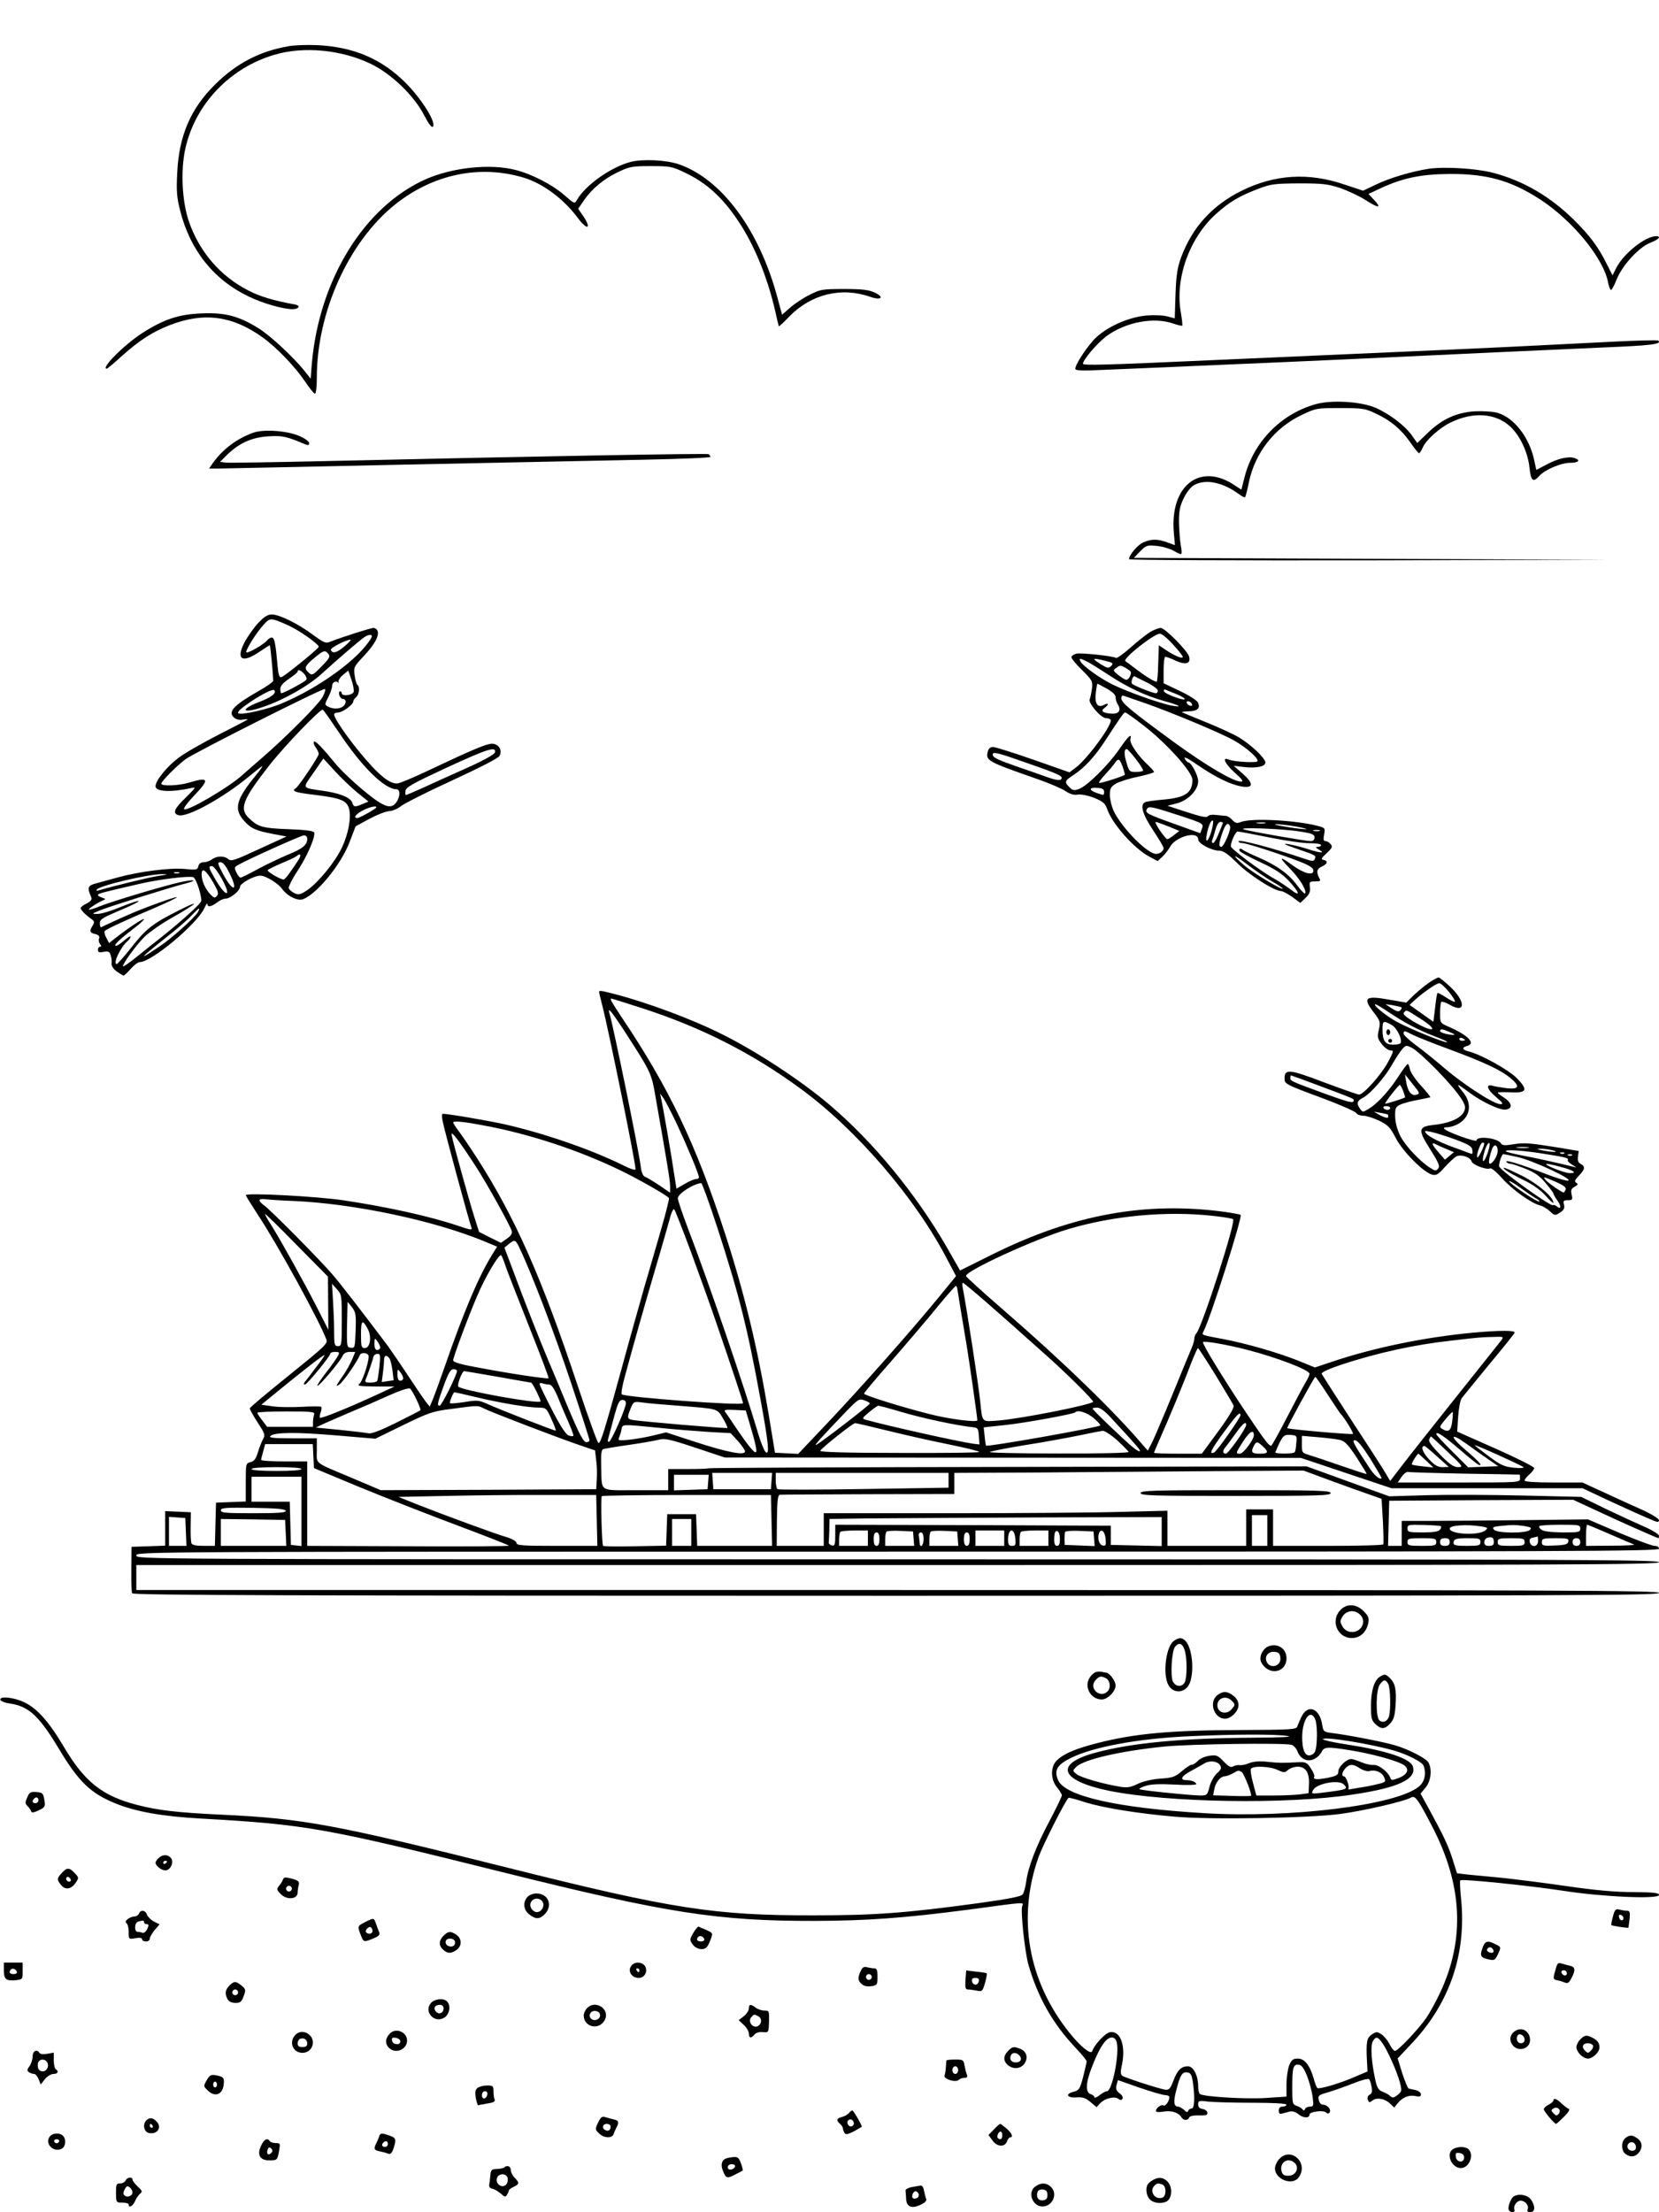 <?xml version="1.0" standalone="no"?>
<!DOCTYPE svg PUBLIC "-//W3C//DTD SVG 20010904//EN"
 "http://www.w3.org/TR/2001/REC-SVG-20010904/DTD/svg10.dtd">
<svg version="1.0" xmlns="http://www.w3.org/2000/svg"
 width="864pt" height="1152pt" viewBox="0 0 864 1152"
 preserveAspectRatio="xMidYMid meet">

<g transform="translate(0,1152) scale(0.1,-0.1)"
fill="#000000" stroke="none">
<path d="M1501 11279 c-150 -26 -271 -90 -381 -199 -128 -127 -188 -267 -197
-460 -5 -96 -2 -129 15 -196 52 -207 175 -361 357 -448 71 -35 180 -66 228
-66 33 0 45 18 15 24 -115 21 -185 42 -246 74 -146 75 -254 202 -308 358 -36
104 -44 266 -19 379 51 232 232 422 465 490 152 45 348 26 500 -47 107 -51
227 -166 280 -270 21 -41 38 -64 44 -58 20 20 -56 142 -139 226 -127 128 -273
190 -465 199 -52 2 -119 0 -149 -6z"/>
<path d="M3285 10677 c-104 -27 -238 -122 -282 -201 -10 -18 -14 -16 -64 28
-62 54 -168 109 -254 131 -132 34 -328 13 -467 -48 -320 -142 -555 -521 -594
-960 l-6 -79 -31 39 c-57 72 -183 189 -243 225 -102 63 -173 81 -294 76 -120
-5 -196 -30 -310 -103 -93 -60 -218 -185 -184 -185 3 0 37 28 75 63 96 86 165
130 256 165 175 67 322 48 478 -63 74 -53 168 -150 224 -232 23 -35 46 -63 51
-63 6 0 10 36 10 83 0 341 165 706 405 900 198 159 441 211 672 142 100 -30
207 -110 280 -207 51 -70 77 -62 29 9 l-25 36 29 42 c42 62 105 114 179 149
61 29 74 31 171 31 98 0 110 -2 173 -32 115 -54 198 -129 281 -253 83 -123
152 -291 192 -465 10 -44 19 -82 20 -84 2 -2 27 22 56 52 114 116 271 154 421
101 57 -20 75 -1 21 23 -30 14 -66 18 -159 18 -113 0 -123 -2 -178 -30 -33
-16 -78 -46 -102 -67 l-42 -37 -23 85 c-94 355 -291 622 -516 699 -64 22 -187
28 -249 12z"/>
<path d="M7440 10641 c-86 -13 -204 -48 -276 -83 l-65 -31 -97 32 c-187 64
-364 53 -537 -33 -151 -75 -255 -189 -313 -344 -20 -55 -26 -90 -30 -193 l-4
-127 -37 10 c-20 6 -69 8 -109 5 -87 -7 -196 -53 -261 -112 -41 -37 -111 -141
-111 -165 0 -10 32 -12 148 -6 81 3 354 15 607 26 453 19 818 36 1430 65 171
8 429 19 575 26 243 10 295 17 277 35 -3 4 -106 1 -229 -5 -454 -23 -626 -32
-1178 -56 -311 -14 -718 -32 -905 -40 -574 -26 -685 -29 -685 -19 1 21 73 106
122 143 98 73 247 102 348 66 24 -8 45 -13 47 -11 2 2 -1 32 -7 67 -32 176 43
388 182 514 71 64 122 94 222 132 65 25 84 27 211 28 122 0 149 -3 214 -24 40
-14 100 -42 133 -63 68 -44 86 -43 43 2 l-28 30 64 30 c115 53 208 73 359 74
191 1 316 -33 467 -130 170 -109 335 -309 358 -436 4 -21 11 -38 15 -38 4 0
18 25 30 56 30 74 116 167 175 190 44 17 59 34 30 34 -56 0 -168 -89 -207
-164 l-20 -40 -29 57 c-44 89 -86 146 -168 228 -127 126 -269 209 -429 250
-86 22 -248 32 -332 20z"/>
<path d="M6851 9415 c-181 -51 -324 -198 -370 -382 l-16 -63 -35 23 c-180 121
-337 -1 -317 -245 l6 -67 -41 15 c-51 18 -80 18 -123 0 -30 -13 -75 -66 -75
-88 0 -5 561 -7 1248 -6 l1247 3 -1235 5 -1235 5 33 34 c32 32 36 33 88 28 30
-3 69 -15 88 -26 18 -11 35 -18 38 -16 3 3 2 25 -3 48 -4 23 -8 76 -9 118 0
61 5 85 26 127 16 32 37 58 55 67 60 32 148 13 231 -48 15 -11 30 -19 32 -16
3 2 12 37 20 77 32 154 133 283 273 350 77 37 80 37 203 37 116 0 129 -2 184
-28 78 -36 134 -83 181 -151 21 -31 42 -56 45 -56 4 0 13 14 20 30 16 38 87
102 145 130 117 57 234 49 310 -21 52 -48 93 -136 101 -218 7 -66 19 -75 50
-40 29 33 114 69 162 69 44 0 56 14 21 25 -31 10 -88 -3 -146 -35 l-52 -27
-11 51 c-25 119 -107 224 -194 247 -23 6 -75 9 -116 7 -95 -6 -171 -41 -245
-113 l-54 -52 -27 38 c-34 50 -115 112 -189 145 -76 33 -229 43 -314 19z"/>
<path d="M1320 9267 c-85 -30 -159 -85 -212 -159 l-19 -28 38 0 c21 0 450 9
953 20 503 10 1074 22 1268 26 193 4 352 10 352 15 0 4 -4 10 -10 14 -9 5
-900 -11 -1990 -36 -272 -6 -508 -10 -525 -8 l-29 4 39 39 c63 60 128 89 215
94 73 4 90 0 193 -43 12 -5 17 -3 17 8 0 8 -23 25 -52 37 -62 27 -184 36 -238
17z"/>
<path d="M1344 8275 c-23 -25 -54 -69 -70 -99 -47 -90 -14 -112 76 -51 29 19
53 35 55 35 3 0 16 -138 18 -185 0 -5 -31 -28 -70 -50 -135 -77 -167 -110
-136 -140 10 -11 27 -15 45 -13 15 3 28 3 28 2 0 -2 -67 -37 -150 -79 -82 -42
-177 -96 -210 -121 -61 -46 -120 -119 -120 -148 0 -29 78 -33 185 -10 28 7 26
4 -27 -49 -61 -58 -71 -82 -39 -92 45 -14 234 90 372 205 33 27 62 50 65 50 3
0 -12 -21 -33 -47 -103 -125 -117 -175 -63 -236 36 -41 62 -53 153 -70 l69
-13 -144 -66 c-125 -58 -145 -65 -159 -52 -20 18 -60 18 -85 -1 -10 -8 -30
-15 -42 -15 -16 0 -26 -7 -29 -21 -5 -19 -10 -20 -72 -14 -74 7 -234 -13 -347
-44 -38 -11 -89 -24 -113 -31 -45 -12 -48 -21 -26 -72 5 -12 -1 -21 -24 -33
-17 -8 -31 -19 -31 -24 0 -9 26 -36 55 -56 17 -12 18 -17 8 -34 -19 -30 -16
-38 13 -45 18 -5 24 -11 20 -23 -4 -8 -1 -22 5 -29 8 -10 8 -14 0 -14 -6 0
-11 -7 -11 -16 0 -13 7 -15 29 -11 25 5 31 2 37 -16 4 -12 7 -32 5 -43 -1 -14
8 -29 27 -43 17 -12 33 -21 36 -21 4 0 20 16 37 35 17 19 38 35 47 35 62 0
301 201 337 282 8 18 14 27 15 21 0 -19 21 -15 50 7 14 11 33 20 43 20 26 0
77 41 77 62 0 18 73 58 106 58 28 0 93 -40 115 -71 25 -35 79 -62 106 -52 73
27 199 180 244 299 l31 81 72 39 c39 21 85 39 103 40 18 1 44 12 61 26 16 13
136 74 267 134 133 61 241 116 246 127 15 26 1 56 -28 63 -26 7 -81 -15 -352
-143 -74 -35 -142 -63 -153 -63 -33 0 -71 26 -128 86 -86 91 -200 247 -200
274 0 5 10 10 23 10 22 1 77 41 77 58 0 5 7 15 15 22 16 13 20 55 6 64 -4 3
-11 25 -14 49 -6 42 -4 46 48 101 57 61 81 106 71 131 -3 8 -12 15 -21 15 -15
0 -164 -48 -221 -70 -28 -12 -33 -10 -95 35 -78 58 -174 105 -213 105 -22 0
-40 -11 -72 -45z m156 -11 c56 -25 160 -98 160 -112 0 -9 -173 -150 -194 -158
-11 -4 -16 10 -21 63 -10 116 -16 143 -30 143 -7 0 -18 -7 -25 -16 -18 -21
-100 -68 -107 -61 -7 8 52 103 91 145 33 36 36 36 126 -4z m433 -67 c-62 -106
-265 -255 -463 -339 -71 -31 -216 -64 -229 -52 -7 6 12 24 66 61 63 41 113 66
121 59 14 -15 -14 -37 -77 -61 -107 -41 -89 -64 20 -26 109 37 235 109 305
173 95 86 194 171 223 191 26 17 46 14 34 -6z m-138 -42 c-39 -34 -65 -41 -72
-19 -3 10 76 51 102 53 6 0 -8 -15 -30 -34z m-85 -40 c11 -14 6 -23 -35 -65
-46 -47 -50 -49 -67 -33 -26 23 -22 34 28 76 51 42 56 43 74 22z m-126 -104
c10 -11 15 -25 11 -31 -6 -10 -117 -70 -130 -70 -3 0 -5 10 -5 23 0 15 14 31
45 52 24 17 45 33 45 38 0 13 17 7 34 -12z m258 -93 c-5 -19 -62 -26 -62 -8 0
6 -4 10 -9 10 -5 0 -7 -9 -4 -20 3 -11 12 -20 19 -20 8 0 14 -6 14 -13 0 -33
-50 -48 -91 -27 -19 11 -19 11 1 50 11 22 20 48 20 60 0 19 24 28 33 13 2 -5
2 -2 0 6 -2 8 9 25 24 37 l27 22 16 -47 c9 -25 14 -54 12 -63z m-161 -26 c-19
-38 -197 -216 -326 -327 -38 -33 -81 -70 -95 -83 -70 -63 -283 -188 -301 -176
-6 3 17 34 50 69 84 87 80 101 -23 70 -55 -17 -146 -20 -146 -6 0 12 74 87
124 126 41 32 716 372 728 367 5 -2 -1 -20 -11 -40z m84 -186 c118 -178 238
-296 300 -296 20 0 20 -39 -1 -68 -20 -28 -45 -28 -92 2 -60 38 -186 150 -228
203 -63 77 -102 118 -109 111 -4 -4 0 -17 9 -30 9 -12 16 -28 16 -34 0 -14
-105 -170 -120 -179 -24 -15 -3 -22 98 -34 137 -17 168 -29 180 -73 12 -47 -4
-132 -38 -203 -35 -74 -122 -180 -178 -219 -37 -25 -46 -27 -67 -18 -14 7 -28
18 -31 26 -3 7 17 48 45 90 52 79 95 180 87 201 -3 8 -46 14 -133 17 -133 5
-158 11 -205 56 -54 50 -35 98 105 277 80 102 267 296 278 289 5 -2 42 -56 84
-118z m813 -103 c-2 -11 -55 -41 -153 -85 -83 -37 -185 -83 -228 -103 -43 -19
-80 -35 -83 -35 -3 0 -4 10 -2 22 2 19 39 39 213 120 213 98 259 113 253 81z
m-720 -208 l61 -49 -31 -13 c-40 -17 -46 -16 -53 6 -8 26 -58 48 -140 61 -128
19 -122 10 -63 95 l52 75 57 -62 c31 -35 84 -85 117 -113z m102 -79 c0 -7 -88
-56 -99 -56 -23 0 -9 20 27 39 34 18 72 27 72 17z m-360 -164 c0 -32 -23 -51
-99 -82 -41 -17 -112 -51 -157 -75 -45 -25 -86 -45 -91 -45 -6 0 -15 12 -22
27 -11 23 -10 28 6 37 51 30 330 155 346 156 10 0 17 -7 17 -18z m-45 -109
c-41 -63 -70 -103 -78 -103 -17 0 -87 41 -83 49 3 4 36 20 73 36 37 15 72 32
78 37 20 18 26 6 10 -19z m-362 -66 c51 -99 22 -108 -31 -9 -30 56 -31 62 -14
62 13 0 27 -17 45 -53z m-38 -33 c55 -100 22 -100 -36 1 -33 57 -35 65 -15 65
8 0 31 -30 51 -66z m-46 -17 c27 -47 31 -60 21 -72 -11 -13 -15 -12 -34 7 -27
29 -46 71 -46 104 0 39 21 25 59 -39z m-176 46 c-7 -2 -19 -2 -25 0 -7 3 -2 5
12 5 14 0 19 -2 13 -5z m-106 -14 c-49 -7 -244 -55 -311 -75 -10 -4 -16 -2
-13 3 13 21 268 81 342 81 33 0 30 -2 -18 -9z m208 -64 c9 -29 15 -59 13 -67
-3 -15 -102 -104 -207 -188 -31 -24 -89 -70 -128 -102 -40 -32 -73 -55 -73
-50 0 16 74 117 116 157 25 23 86 66 138 95 134 76 158 100 39 40 -138 -69
-173 -97 -250 -195 -37 -47 -71 -85 -75 -85 -22 0 20 89 57 120 8 7 15 17 15
22 0 6 -16 -4 -36 -22 -20 -17 -39 -28 -43 -25 -6 7 26 37 102 95 26 19 46 39
47 43 0 8 -64 -33 -139 -90 l-43 -34 -14 27 c-8 14 -12 30 -9 35 7 10 102 54
267 124 64 28 113 51 108 53 -8 3 -177 -58 -250 -91 -51 -22 -131 -59 -142
-65 -5 -2 -8 7 -8 20 0 21 14 29 106 68 58 24 101 46 96 48 -6 2 -49 -13 -96
-32 -48 -20 -101 -36 -119 -35 -31 0 -31 0 15 19 50 20 373 122 447 140 70 18
39 22 -35 5 -91 -21 -345 -97 -413 -124 -29 -12 -56 -20 -58 -18 -4 5 51 40
77 50 11 4 9 7 -7 12 -13 4 -23 11 -23 14 0 8 16 12 215 58 104 24 256 43 282
35 6 -2 19 -27 28 -57z m-4 -124 c-15 -28 -137 -138 -201 -180 -116 -78 -107
-66 35 47 55 43 116 96 134 116 39 41 46 44 32 17z"/>
<path d="M5990 8229 c-19 -12 -65 -48 -102 -81 -37 -33 -71 -57 -76 -54 -16
10 -184 28 -207 22 -14 -4 -25 -12 -25 -19 0 -7 25 -37 56 -67 52 -52 55 -57
51 -95 -3 -22 -8 -47 -12 -57 -8 -20 59 -98 86 -98 10 0 20 -4 23 -8 13 -22
-124 -209 -185 -252 l-29 -22 -188 66 c-104 36 -198 66 -210 66 -15 0 -24 -8
-28 -25 -11 -46 -1 -51 253 -140 67 -23 136 -53 153 -65 22 -15 41 -21 62 -18
19 3 53 -4 87 -17 46 -19 57 -29 67 -58 27 -78 138 -203 218 -247 l45 -24 26
24 c14 14 31 36 38 49 27 54 147 87 147 40 0 -22 70 -59 111 -59 20 0 44 -17
91 -63 60 -61 194 -147 229 -147 9 0 35 -14 59 -31 l42 -31 27 26 c21 20 26
33 23 56 -4 28 -2 30 27 30 28 0 31 2 21 19 -16 31 -12 47 15 59 29 13 33 29
8 34 -15 3 -12 9 16 35 29 27 32 34 21 47 -7 9 -19 16 -27 16 -10 0 -12 8 -7
34 6 34 5 35 -33 45 -115 30 -342 42 -399 21 -22 -9 -30 -7 -46 10 -10 11 -24
20 -31 21 -7 0 -30 3 -51 5 -24 3 -42 0 -46 -7 -5 -8 -36 -2 -109 22 l-101 33
47 12 c60 15 113 69 113 116 0 30 -36 98 -52 98 -4 0 -12 9 -18 20 -7 13 19 0
72 -37 93 -63 169 -100 227 -109 59 -9 61 16 3 67 l-47 41 51 -6 c66 -8 114 2
114 23 0 22 -72 91 -136 130 -28 17 -106 53 -173 80 -67 27 -124 51 -126 52
-2 2 15 4 37 5 44 0 62 18 46 47 -5 10 -47 37 -94 59 l-84 40 0 69 c0 38 4 69
9 69 5 0 30 -9 55 -21 52 -23 78 -15 69 21 -8 31 -126 150 -148 150 -11 0 -36
-10 -55 -21z m119 -65 c28 -30 51 -60 51 -65 0 -12 -43 6 -88 36 l-37 25 -3
-95 c-1 -52 -5 -95 -8 -95 -12 0 -52 24 -104 63 -30 23 -57 43 -59 44 -17 12
148 143 180 143 10 0 40 -25 68 -56z m-446 -90 c18 -9 68 -41 113 -70 97 -64
187 -106 285 -134 81 -22 104 -35 44 -25 -57 10 -228 70 -310 110 -69 34 -159
99 -169 123 -7 16 -1 15 37 -4z m93 5 c40 -10 44 -13 31 -27 -14 -13 -19 -12
-51 7 -54 34 -50 37 20 20z m134 -60 c0 -17 -13 -39 -24 -39 -6 0 -24 11 -41
24 -29 24 -30 25 -10 39 18 14 23 13 47 -1 16 -9 28 -19 28 -23z m83 -53 c31
-15 57 -35 57 -42 0 -8 -4 -14 -10 -14 -16 0 -119 41 -125 50 -6 10 5 42 14
38 3 -2 32 -16 64 -32z m-209 -32 c30 -17 46 -32 46 -45 0 -11 5 -28 12 -38
19 -31 4 -51 -36 -47 -44 3 -56 14 -33 30 24 18 21 29 -4 15 -33 -17 -49 6
-42 64 3 26 7 47 8 47 1 0 23 -12 49 -26z m364 -29 c23 -9 42 -21 42 -25 0
-12 -104 26 -108 40 -3 8 1 11 9 8 8 -3 33 -14 57 -23z m-155 -50 c135 -48
380 -150 452 -190 61 -34 125 -89 125 -108 0 -11 -122 -5 -152 8 -36 15 -18
-23 33 -69 40 -36 47 -46 31 -46 -39 0 -178 82 -338 198 -234 171 -284 212
-284 235 0 14 4 17 18 12 9 -3 61 -22 115 -40z m235 -3 c2 -7 -2 -10 -12 -6
-9 3 -16 11 -16 16 0 13 23 5 28 -10z m-251 -111 c120 -93 253 -241 253 -282
0 -68 -37 -93 -153 -103 -43 -4 -84 -9 -92 -13 -30 -11 -16 -62 40 -146 30
-45 55 -87 55 -93 0 -19 -28 -36 -49 -29 -55 17 -173 142 -211 222 -11 24 -20
61 -20 83 0 34 5 43 31 59 17 10 69 27 115 36 46 10 84 21 84 25 0 4 -12 17
-26 31 -57 52 -102 118 -97 140 9 35 -12 15 -59 -54 -54 -79 -167 -191 -208
-205 -26 -10 -34 -8 -50 8 -28 28 -26 34 22 65 57 38 110 95 165 180 85 130
96 145 103 145 5 0 48 -31 97 -69z m-40 -176 c23 -29 39 -56 36 -59 -4 -3 -21
-6 -39 -6 -31 0 -34 3 -47 48 -14 44 -13 73 2 71 3 0 25 -24 48 -54z m-561
-21 c164 -57 185 -67 169 -83 -6 -6 -31 -2 -65 10 -30 11 -102 36 -160 56
-106 37 -130 48 -130 64 0 16 26 10 186 -47z m493 -23 c6 -19 10 -35 9 -36
-15 -10 -130 -46 -134 -42 -3 2 11 22 31 43 20 22 44 49 52 62 18 26 25 21 42
-27z m-99 -123 c0 -21 1 -21 -39 -7 -42 15 -40 30 4 26 26 -1 35 -7 35 -19z
m390 -124 c128 -42 130 -43 119 -71 l-8 -22 -108 39 c-176 63 -183 66 -168 90
8 13 33 7 165 -36z m170 -79 c-16 -58 -36 -73 -25 -19 8 44 24 78 32 70 3 -3
0 -26 -7 -51z m-226 22 l58 -24 -27 -21 c-15 -12 -31 -22 -36 -22 -4 0 -21 20
-38 45 -17 25 -27 45 -22 45 4 0 34 -11 65 -23z m284 15 c-1 -4 -11 -28 -22
-55 -10 -26 -23 -47 -28 -47 -6 0 -8 6 -5 14 3 8 11 33 17 55 7 26 17 41 26
41 9 0 14 -3 12 -8z m220 1 c-10 -2 -28 -2 -40 0 -13 2 -5 4 17 4 22 1 32 -1
23 -4z m-182 -16 c6 -17 -32 -107 -46 -107 -14 0 -13 19 6 73 16 47 30 59 40
34z m344 -1 c41 -8 64 -14 50 -14 -14 0 -61 5 -105 13 -44 7 -66 13 -50 13 17
0 64 -5 105 -12z m20 -26 c64 -10 76 -15 76 -31 0 -12 -7 -19 -21 -19 -24 0
-296 47 -345 60 -50 14 194 5 290 -10z m103 3 c-7 -2 -21 -2 -30 0 -10 3 -4 5
12 5 17 0 24 -2 18 -5z m-262 -34 c85 -17 180 -31 212 -30 31 0 57 -4 57 -10
0 -5 -8 -9 -17 -9 -14 -1 -12 -4 7 -15 35 -20 6 -18 -60 4 -31 10 -76 21 -100
25 -34 5 -23 -1 44 -24 102 -35 100 -34 93 -54 -5 -12 -13 -12 -59 4 -166 56
-338 101 -338 89 0 -5 8 -9 19 -9 22 0 210 -61 303 -98 50 -20 68 -32 68 -46
0 -28 -51 -14 -110 29 -68 50 -72 43 -13 -17 52 -54 87 -111 81 -130 -2 -6
-21 12 -42 41 -45 61 -104 103 -204 147 -40 17 -76 35 -79 38 -11 11 -24 6
-17 -5 4 -7 52 -33 108 -59 77 -36 112 -59 149 -98 56 -61 62 -85 10 -45 -21
16 -60 42 -88 58 -71 39 -225 155 -225 168 0 24 25 77 36 77 6 0 81 -14 165
-31z m14 -229 c30 -17 55 -34 55 -37 0 -11 -149 78 -197 118 -76 65 -64 67 17
4 39 -29 95 -68 125 -85z"/>
<path d="M7444 6404 c-21 -14 -57 -44 -80 -65 l-40 -40 -87 15 c-128 23 -142
11 -82 -67 33 -43 35 -49 26 -89 -9 -38 -7 -46 15 -75 14 -18 34 -33 45 -33
19 0 18 -4 -13 -62 -35 -65 -127 -168 -150 -168 -7 0 -89 29 -183 64 -179 68
-205 71 -205 21 0 -30 1 -31 201 -105 90 -34 168 -68 172 -76 4 -8 21 -14 37
-14 16 0 53 -12 83 -26 46 -23 57 -34 86 -90 36 -70 145 -180 190 -191 21 -5
32 1 65 39 23 25 50 50 60 56 25 12 73 -3 80 -26 6 -19 81 -46 97 -36 6 3 34
-20 62 -52 53 -59 152 -130 197 -141 14 -3 37 -17 51 -30 26 -24 28 -24 54 -7
20 13 25 23 20 41 -5 20 -2 23 21 23 23 0 25 3 19 29 -5 24 -2 32 16 41 17 10
19 14 8 21 -11 6 -8 14 14 37 32 33 34 48 9 61 -13 7 -17 18 -14 39 l4 28 -99
17 c-156 25 -185 28 -243 18 -43 -7 -57 -6 -63 5 -16 28 -127 41 -127 15 0 -5
-38 5 -85 22 -83 31 -106 47 -65 47 12 0 34 7 50 15 67 35 80 106 29 168 -17
20 -28 37 -24 37 3 0 29 -18 58 -40 65 -48 159 -93 189 -88 37 5 33 34 -6 60
-20 13 -36 25 -36 28 0 3 29 3 65 2 87 -5 95 12 34 74 -42 43 -188 124 -251
139 -33 8 -36 21 -8 28 48 13 7 56 -97 101 -43 19 -43 19 -43 71 0 28 3 54 6
58 4 3 23 -3 44 -15 84 -49 85 17 0 96 -27 25 -53 46 -58 46 -5 0 -27 -12 -48
-26z m102 -49 c20 -25 34 -48 31 -51 -3 -3 -24 7 -46 22 -23 15 -43 25 -45 23
-2 -2 -8 -37 -12 -77 l-9 -73 -62 44 -62 44 27 25 c41 38 113 88 128 88 7 0
29 -20 50 -45z m-318 -103 c86 -58 159 -96 240 -127 40 -15 71 -29 69 -32 -8
-7 -199 71 -268 109 -57 33 -124 88 -105 88 4 0 33 -17 64 -38z m71 22 c3 -2
0 -9 -7 -16 -8 -8 -19 -5 -44 11 l-33 22 40 -6 c22 -4 42 -9 44 -11z m99 -59
c103 -66 67 -76 -41 -12 -42 26 -53 37 -44 46 13 13 6 16 85 -34z m-151 -32
c28 -15 58 -77 47 -95 -3 -5 -21 -8 -39 -8 -41 0 -55 20 -55 79 0 46 5 48 47
24z m304 -38 c37 -15 30 -19 -20 -9 -17 4 -31 10 -31 15 0 13 13 11 51 -6z
m-193 -14 c20 -10 107 -45 192 -76 183 -68 265 -107 314 -147 54 -44 49 -62
-16 -55 -29 4 -63 9 -75 13 -38 11 -28 -21 20 -60 34 -29 38 -36 21 -36 -36 0
-206 111 -314 207 -31 26 -86 71 -123 98 -37 27 -67 55 -67 62 0 17 4 17 48
-6z m272 -27 c0 -2 -7 -4 -15 -4 -8 0 -15 4 -15 10 0 5 7 7 15 4 8 -4 15 -8
15 -10z m-152 -151 c100 -103 152 -171 152 -200 -1 -46 -63 -80 -164 -91 -81
-9 -83 -25 -15 -131 42 -67 49 -84 39 -96 -11 -14 -16 -13 -41 3 -54 34 -130
115 -156 166 -16 32 -26 69 -27 100 -1 46 2 52 27 64 15 7 55 18 90 24 34 7
64 13 66 14 2 2 -20 29 -48 60 -29 31 -55 70 -58 85 -3 16 -8 29 -12 28 -3 0
-23 -26 -43 -57 -49 -77 -111 -146 -155 -173 -35 -22 -36 -22 -49 -4 -21 28
-17 43 15 59 39 21 114 106 152 174 18 31 41 67 52 79 19 21 21 21 51 6 17 -8
73 -58 124 -110z m-607 -87 c186 -70 179 -67 179 -77 0 -16 -24 -10 -151 36
-175 64 -179 66 -179 81 0 8 1 14 3 14 2 0 68 -24 148 -54z m505 -47 c-26 -7
-45 18 -53 69 l-6 37 40 -50 c38 -47 39 -50 19 -56z m-68 19 c6 -17 11 -32 9
-33 -6 -5 -101 -35 -103 -32 -4 3 69 97 76 97 3 0 11 -14 18 -32z m-68 -88 c0
-5 -6 -10 -14 -10 -8 0 -18 5 -21 10 -3 6 3 10 14 10 12 0 21 -4 21 -10z m-12
-34 c2 -3 2 -9 1 -15 -2 -5 -20 0 -39 10 l-35 20 34 -6 c19 -3 36 -7 39 -9z
m349 -129 c73 -27 89 -37 91 -56 3 -20 1 -23 -15 -16 -10 4 -40 15 -68 25 -82
29 -141 59 -156 76 -13 16 -11 17 23 10 20 -4 76 -21 125 -39z m-43 -51 l38
-16 -23 -19 -24 -20 -32 37 c-36 41 -42 57 -15 43 9 -5 34 -16 56 -25z m196
29 c0 -15 -31 -77 -36 -72 -8 8 16 77 27 77 5 0 9 -2 9 -5z m20 -42 c-17 -52
-34 -68 -25 -23 9 41 24 74 32 67 3 -3 0 -23 -7 -44z m50 4 c0 -25 -26 -67
-41 -67 -9 0 -4 33 12 78 11 28 29 20 29 -11z m158 16 c-16 -2 -40 -2 -55 0
-16 2 -3 4 27 4 30 0 43 -2 28 -4z m127 -13 c42 -11 1 -11 -50 -1 -34 7 -35 9
-10 9 17 0 44 -4 60 -8z m-65 -15 c134 -21 151 -25 145 -35 -3 -5 7 -16 22
-25 27 -16 27 -16 3 -10 -62 16 -202 47 -268 59 -40 8 -76 17 -79 20 -11 11
80 6 177 -9z m127 -1 c-3 -3 -12 -4 -19 -1 -8 3 -5 6 6 6 11 1 17 -2 13 -5z
m-245 -19 c77 -16 294 -117 265 -123 -10 -2 -64 14 -120 36 -123 48 -210 75
-202 62 4 -6 13 -10 20 -10 8 0 44 -12 79 -26 48 -19 74 -37 105 -74 23 -27
41 -52 41 -55 0 -4 9 -20 21 -37 22 -30 19 -49 -4 -30 -8 7 -16 9 -19 6 -10
-9 -256 167 -279 199 -7 9 11 67 21 67 3 0 35 -7 72 -15z m285 9 c-3 -3 -12
-4 -19 -1 -8 3 -5 6 6 6 11 1 17 -2 13 -5z m-62 -60 c69 -17 94 -34 50 -33
-28 0 -142 46 -120 48 6 1 38 -6 70 -15z m-21 -79 c40 -18 54 -29 50 -40 -4
-8 -8 -15 -10 -15 -10 0 -80 49 -93 64 -18 21 -14 20 53 -9z m-181 -34 c29
-21 63 -44 75 -51 13 -6 21 -14 19 -17 -5 -5 -92 50 -137 86 -44 36 -11 22 43
-18z"/>
<path d="M7220 6145 c0 -8 5 -15 10 -15 6 0 10 7 10 15 0 8 -4 15 -10 15 -5 0
-10 -7 -10 -15z"/>
<path d="M7230 6100 c0 -5 5 -10 10 -10 6 0 10 5 10 10 0 6 -4 10 -10 10 -5 0
-10 -4 -10 -10z"/>
<path d="M7845 5424 c11 -8 52 -31 92 -50 47 -23 86 -51 113 -81 22 -25 40
-41 40 -36 0 29 -79 97 -161 139 -91 45 -119 55 -84 28z"/>
<path d="M3120 6354 c0 -3 7 -33 16 -67 34 -132 174 -820 174 -856 0 -6 -25 1
-57 17 -166 83 -410 168 -623 217 -86 19 -295 55 -325 55 -4 0 -4 -17 0 -37 7
-41 139 -527 150 -555 6 -15 -2 -14 -67 8 -148 50 -368 99 -603 134 -136 20
-505 40 -505 26 0 -3 28 -48 61 -99 102 -153 320 -550 359 -653 8 -20 -9 -36
-195 -186 -112 -90 -204 -167 -204 -172 -1 -5 18 -38 41 -74 37 -56 40 -66 29
-84 -7 -12 -19 -42 -27 -68 -11 -37 -20 -49 -39 -54 -25 -6 -25 -8 -25 -106
l0 -99 -77 -3 -78 -3 -3 -112 -3 -113 -58 0 c-41 0 -60 4 -64 14 -3 8 -5 47
-4 87 l1 74 -67 3 -67 3 0 -90 0 -90 -87 -3 -88 -3 -1 -115 c-1 -63 1 -121 4
-127 3 -10 808 -13 3978 -13 3526 0 3974 2 3974 15 0 13 -447 15 -3965 15
l-3965 0 0 65 0 65 3965 0 c3518 0 3965 2 3965 15 0 13 -447 15 -3965 15
-3958 0 -3965 0 -3965 20 0 20 7 20 3965 20 3518 0 3965 2 3965 15 0 9 -9 15
-23 15 -13 0 -96 31 -186 69 l-161 69 -338 -4 c-185 -2 -403 -4 -484 -4 l-148
0 0 -65 0 -65 -35 0 -36 0 3 118 3 117 479 3 479 2 121 -56 c114 -54 318 -144
323 -144 2 0 3 6 3 13 0 7 -35 29 -77 47 -43 19 -134 61 -203 94 l-125 61
-300 7 c-165 4 -390 5 -500 2 l-200 -6 -215 78 -215 78 -1555 -3 c-855 -1
-1557 -5 -1559 -7 -2 -2 -51 -4 -108 -4 l-103 0 0 -55 0 -55 -169 0 c-195 0
-176 -13 -180 123 -2 65 1 88 11 91 7 2 65 12 128 21 63 9 134 21 157 27 37 9
56 5 195 -41 l153 -51 1500 -1 1500 -1 236 -79 236 -79 498 0 497 0 136 -64
c130 -60 188 -86 240 -107 16 -6 22 -5 22 5 0 7 -35 29 -77 49 -43 19 -133 60
-200 91 l-122 56 -150 0 c-95 0 -151 4 -151 10 0 6 11 20 25 32 14 12 25 27
25 33 0 7 -90 52 -200 101 l-201 89 5 78 c3 42 11 86 18 95 7 10 72 89 143
176 72 86 132 161 133 166 5 13 -75 13 -218 0 -246 -23 -505 -76 -717 -146
l-105 -35 -86 35 c-108 43 -268 89 -387 112 -123 23 -117 21 -107 41 37 71
205 600 193 607 -3 2 -40 9 -81 15 -412 56 -791 -13 -1207 -219 l-173 -86 -69
121 c-160 277 -383 549 -611 742 -143 122 -376 276 -557 366 -152 77 -392 167
-568 212 -66 17 -75 18 -75 9z m227 -85 c305 -99 570 -233 822 -418 293 -214
601 -573 765 -891 l45 -85 -98 -120 c-137 -167 -406 -471 -579 -653 l-145
-153 -60 3 -61 3 -32 195 c-59 354 -126 631 -226 940 -153 470 -292 763 -540
1132 -55 83 -63 98 -54 98 3 0 76 -23 163 -51z m-103 -106 c143 -220 148 -231
167 -338 65 -368 79 -454 79 -483 l0 -33 -57 39 c-32 21 -65 41 -74 44 -11 4
-19 24 -23 60 -13 95 -141 721 -162 791 -11 36 8 14 70 -80z m281 -496 c54
-116 115 -261 115 -278 0 -5 -7 -9 -16 -9 -8 0 -35 -11 -58 -25 l-43 -25 -13
82 c-11 78 -55 333 -67 388 l-5 25 17 -23 c9 -13 41 -74 70 -135z m-1010 -7
c241 -44 502 -130 725 -239 94 -46 237 -128 244 -140 2 -3 -15 -74 -39 -156
-24 -83 -64 -222 -90 -310 -25 -88 -80 -283 -121 -434 -85 -310 -106 -376
-117 -376 -5 0 -53 133 -107 295 -189 568 -326 877 -523 1185 -39 61 -84 126
-99 146 -15 20 -28 40 -28 43 0 10 43 7 155 -14z m-30 -225 c53 -83 170 -293
180 -325 4 -13 -3 -25 -25 -40 l-31 -22 -57 28 -57 29 -27 85 c-27 86 -107
374 -116 420 -5 28 43 -35 133 -175z m1249 -302 c114 -351 159 -528 226 -897
44 -238 49 -300 26 -276 -7 8 -24 49 -36 90 -76 257 -259 792 -369 1078 -28
74 -51 142 -51 152 0 23 79 75 122 79 4 1 41 -101 82 -226z m-2204 133 c315
-14 726 -101 987 -208 l72 -30 -23 -37 c-70 -111 -150 -298 -251 -591 -24 -69
-51 -143 -60 -165 l-17 -40 -20 25 c-11 14 -52 75 -92 135 -40 61 -88 131
-106 156 -147 195 -246 323 -290 374 -69 80 -318 331 -352 356 -37 27 -35 39
5 34 17 -2 84 -7 147 -9z m2071 -272 c44 -120 103 -284 130 -364 80 -233 139
-411 139 -417 0 -15 -614 31 -632 46 -4 4 3 47 17 96 46 170 103 371 160 565
32 107 64 221 73 253 8 33 19 54 23 50 5 -5 45 -108 90 -229z m-1892 -261 l1
-138 -61 120 c-68 133 -184 341 -235 423 -19 29 -34 56 -34 60 1 4 74 -68 164
-160 l164 -166 1 -139z m4603 456 c57 -6 106 -14 110 -18 15 -14 -163 -566
-192 -595 -6 -6 -10 -18 -10 -28 0 -9 -7 -32 -15 -50 -8 -18 -51 -123 -96
-233 -45 -110 -93 -222 -106 -250 l-25 -49 -26 29 c-147 174 -424 442 -728
705 -105 91 -192 170 -193 175 -5 26 357 192 531 244 234 70 509 96 750 70z
m-3604 -173 c64 -134 186 -456 268 -703 52 -156 94 -287 94 -293 0 -5 -7 -10
-15 -10 -17 0 -35 34 -105 200 -28 69 -69 166 -90 215 -45 106 -131 324 -190
484 l-43 114 23 19 c31 25 35 24 58 -26z m-78 -81 c7 -22 62 -163 122 -314 60
-150 107 -275 105 -278 -6 -5 -196 23 -359 54 -96 17 -138 29 -138 39 0 16 75
218 124 333 42 100 116 225 126 214 4 -4 13 -26 20 -48z m2518 -206 c70 -61
160 -141 201 -178 41 -36 82 -73 92 -82 104 -91 258 -244 252 -249 -21 -18
-373 -87 -490 -97 -93 -7 -86 -14 -98 97 -10 98 -71 490 -91 593 -3 15 -3 27
1 27 3 0 63 -50 133 -111z m-3368 -85 c0 -127 -1 -134 -20 -134 -18 0 -20 7
-20 78 0 42 -3 115 -6 162 l-5 85 25 -28 c25 -27 26 -32 26 -163z m3206 163
c1 -7 9 -57 18 -112 9 -55 23 -138 31 -185 13 -79 55 -372 55 -386 0 -13 -152
7 -248 32 -150 38 -342 98 -342 107 0 5 66 83 147 175 80 92 187 217 237 279
50 61 93 109 95 107 3 -3 6 -10 7 -17z m-3134 -216 c-3 -88 -4 -92 -25 -89
-23 3 -23 -6 -17 237 0 3 10 -9 23 -26 20 -27 22 -39 19 -122z m64 7 c21 -41
11 -98 -16 -98 -18 0 -20 7 -20 71 0 75 8 81 36 27z m5903 -57 c-8 -10 -113
-143 -234 -294 -121 -152 -248 -312 -282 -357 l-63 -82 -37 62 c-21 33 -100
156 -177 273 -76 117 -140 217 -143 223 -3 7 38 26 104 48 189 62 381 104 573
125 135 16 158 18 219 19 51 2 53 1 40 -17z m-5839 -38 c0 -7 -7 -13 -15 -13
-10 0 -15 10 -15 33 1 30 1 31 15 13 8 -11 15 -26 15 -33z m4515 -12 c155 -40
325 -105 325 -125 0 -6 -9 -26 -20 -44 -11 -18 -54 -99 -96 -180 -42 -81 -79
-148 -83 -150 -11 -4 -30 21 -129 168 -115 172 -232 362 -227 371 5 8 125 -13
230 -40z m-163 -134 c48 -79 90 -149 93 -158 3 -9 -27 -60 -80 -132 l-86 -117
-125 0 c-68 0 -124 2 -124 5 0 2 12 30 26 62 47 105 131 307 164 396 19 48 36
87 39 87 3 -1 45 -65 93 -143z m-4573 101 c-7 -13 -34 -52 -61 -86 -27 -35
-48 -66 -45 -68 6 -7 116 123 130 153 7 16 19 23 39 23 l28 0 -15 -37 c-9 -21
-28 -56 -43 -78 -46 -67 -46 -68 -25 -55 19 12 95 121 106 152 7 19 47 14 47
-6 0 -33 -33 -131 -48 -142 -14 -11 -2 -13 83 -14 l100 0 -95 -44 c-145 -67
-288 -125 -294 -119 -2 3 -1 15 4 28 5 13 6 26 3 29 -4 3 -49 3 -102 0 -53 -3
-122 -2 -153 3 l-57 8 67 55 c154 126 262 210 262 203 0 -4 -21 -34 -47 -67
-25 -34 -51 -67 -56 -73 -6 -9 -6 -13 1 -13 11 0 132 147 132 161 0 5 11 9 25
9 23 0 25 -2 14 -22z m217 -55 c-4 -36 -9 -70 -12 -75 -3 -4 -19 -8 -36 -8
-25 0 -29 3 -23 18 9 20 37 101 41 120 2 6 11 12 20 12 15 0 16 -8 10 -67z
m51 45 c6 -7 13 -36 17 -64 l6 -52 -31 -4 -31 -5 6 45 c3 25 6 55 6 68 0 26
12 31 27 12z m73 -105 c0 -7 -7 -13 -15 -13 -10 0 -15 10 -15 32 0 30 1 31 15
12 8 -10 15 -25 15 -31z m280 38 c0 -20 -80 -181 -90 -181 -15 0 -13 10 21
104 24 66 36 86 50 86 11 0 19 -4 19 -9z m215 -31 c93 -17 170 -30 171 -30 7
0 53 -94 49 -98 -13 -14 -407 57 -428 77 -8 8 19 81 31 81 4 0 83 -14 177 -30z
m4320 -93 c33 -50 62 -94 65 -97 19 -19 71 -102 66 -107 -5 -5 -337 24 -342
30 -3 4 141 267 146 267 3 0 32 -42 65 -93z m-4055 53 c13 0 27 -21 50 -77 17
-43 43 -102 56 -132 13 -30 22 -56 20 -58 -3 -3 -14 -2 -25 2 -13 4 -43 49
-86 133 -36 69 -65 130 -65 135 0 5 7 6 16 3 9 -3 24 -6 34 -6z m-690 -80 c13
-27 22 -52 19 -54 -2 -2 -58 -31 -124 -64 -81 -40 -129 -59 -145 -56 -14 3
-81 11 -150 18 l-125 12 35 17 c19 9 82 36 140 61 58 24 150 64 205 89 58 26
104 41 111 36 5 -5 21 -31 34 -59z m307 15 c128 -31 273 -55 328 -55 39 -1 41
-2 67 -60 15 -33 25 -60 22 -60 -10 0 -297 112 -351 137 -49 22 -57 23 -123
12 -40 -6 -74 -9 -76 -6 -5 4 16 57 23 57 2 0 51 -11 110 -25z m2053 -34 c0
-7 -245 -196 -279 -215 -17 -9 33 46 153 171 65 67 70 71 97 61 16 -5 29 -13
29 -17z m-1270 2 c-1 -27 -75 -196 -88 -201 -8 -2 -8 6 -1 30 5 18 19 68 30
111 17 61 25 77 40 77 12 0 19 -7 19 -17z m270 -13 c215 -17 204 -14 235 -66
15 -25 25 -47 23 -50 -4 -4 -456 34 -495 42 -27 5 -28 13 -8 61 15 35 16 35
58 30 23 -4 107 -11 187 -17z m-1011 -14 c36 -19 392 -155 498 -191 l82 -28 6
-51 c4 -28 5 -73 3 -101 l-3 -50 -561 -3 -561 -2 -139 59 c-216 91 -194 74
-194 148 l0 63 -127 0 c-99 0 -124 3 -115 12 20 20 135 21 346 3 l201 -17 145
71 c134 65 153 72 250 84 141 19 137 19 169 3z m2180 -20 c104 -31 287 -70
366 -78 28 -3 30 -6 33 -47 l3 -43 -33 4 c-84 12 -440 92 -557 124 -23 7 -23
8 15 40 22 18 43 33 48 34 5 0 61 -15 125 -34z m1087 -29 c137 -148 155 -169
150 -174 -3 -3 -20 7 -38 22 -50 42 -208 193 -208 200 0 3 11 5 24 5 15 0 40
-18 72 -53z m-1874 -57 c37 -127 36 -146 -3 -100 -16 19 -51 67 -76 105 -26
39 -51 76 -57 83 -7 10 2 12 49 10 l59 -3 28 -95z m-2276 74 c-3 -9 -6 -27 -6
-40 l0 -24 -119 0 -120 0 -25 33 c-15 19 -26 37 -26 40 0 4 68 7 151 7 134 0
150 -2 145 -16z m4059 -18 c22 -19 38 -36 35 -39 -13 -11 -588 -113 -595 -105
-1 2 -5 24 -7 49 l-5 46 110 12 c106 11 356 57 366 66 14 15 61 0 96 -29z
m1868 -18 c-6 -49 -20 -59 -52 -39 -13 8 -13 12 -1 28 24 31 53 63 56 60 1 -1
0 -23 -3 -49z m-1103 32 c0 -14 -123 -188 -137 -194 -29 -12 -16 15 51 106 67
91 86 111 86 88z m-1842 -79 c86 -21 230 -54 320 -72 89 -18 162 -36 162 -40
0 -4 -187 -6 -415 -5 -271 0 -414 4 -413 11 2 11 168 143 181 144 4 1 79 -17
165 -38z m1872 29 c0 -19 -93 -150 -106 -150 -17 0 -18 17 -1 35 6 7 30 39 51
69 38 53 56 68 56 46z m-3060 -15 c85 -9 205 -18 265 -22 l110 -6 38 -41 c20
-23 37 -47 37 -54 0 -23 -91 -5 -258 49 l-153 50 -62 -15 c-35 -9 -91 -19
-127 -23 -60 -6 -63 -5 -55 13 4 10 10 29 12 42 6 26 -3 26 193 7z m2389 -66
c31 -29 58 -56 59 -60 2 -5 -162 -9 -370 -8 -205 0 -364 4 -353 8 11 5 94 21
185 36 91 14 215 37 275 49 61 13 118 24 129 25 10 0 44 -22 75 -50z m711 27
c0 -23 -55 -96 -72 -96 -24 0 -24 1 17 65 33 51 55 63 55 31z m1073 -75 c48
-42 92 -77 98 -79 25 -9 0 19 -68 77 -86 73 -82 95 5 32 31 -23 81 -58 111
-79 l54 -37 -78 -3 -79 -3 -83 83 c-46 45 -83 86 -83 90 0 17 40 -10 123 -81z
m-852 34 c-1 -22 -5 -43 -8 -47 -6 -10 -106 -10 -101 0 37 86 42 92 78 90 34
-3 35 -4 31 -43z m226 17 c26 -6 42 -22 88 -91 30 -47 54 -85 52 -87 -1 -1
-60 18 -132 43 -71 25 -147 50 -167 56 -37 11 -38 13 -38 55 l0 45 83 -7 c45
-4 96 -10 114 -14z m562 -62 c80 -76 83 -80 55 -80 -23 0 -44 14 -93 64 -43
44 -62 69 -58 80 4 9 8 16 9 16 2 0 41 -36 87 -80z m-402 -37 c33 -54 60 -99
58 -101 -8 -9 -37 15 -59 48 -90 136 -97 150 -79 150 13 0 39 -33 80 -97z
m-560 65 c32 -30 29 -38 -17 -38 -41 0 -47 8 -30 41 13 24 18 24 47 -3z
m-4945 -50 l3 -63 235 -98 c129 -53 358 -143 508 -199 149 -56 272 -104 272
-107 0 -3 -236 -5 -525 -3 l-525 2 0 220 0 220 -120 0 c-66 0 -120 3 -120 8 0
4 5 24 11 45 l10 37 124 0 124 0 3 -62z m6302 -58 c5 -5 -18 -6 -50 -3 -51 5
-69 14 -131 60 -40 30 -73 55 -73 57 0 6 243 -104 254 -114z m-449 55 l60 -54
-32 -1 c-25 0 -41 9 -72 42 -33 36 -44 68 -22 68 3 0 33 -25 66 -55z m-58 -21
l38 -36 -54 6 c-29 3 -56 7 -58 10 -4 4 27 55 34 56 1 0 19 -16 40 -36z
m-5857 -44 c0 -6 -50 -10 -130 -10 -80 0 -130 4 -130 10 0 6 50 10 130 10 80
0 130 -4 130 -10z m5357 -59 c76 -28 167 -61 203 -73 l65 -23 7 -115 c3 -63 4
-118 2 -122 -3 -5 -133 -8 -290 -8 l-284 0 0 95 0 95 -70 0 -70 0 0 -95 0 -95
-205 0 -205 0 0 92 0 91 -242 -6 c-133 -4 -535 -7 -895 -7 l-653 0 0 -85 0
-85 -122 0 -123 0 1 132 c1 104 5 133 15 134 8 1 215 2 462 3 l447 1 0 55 0
55 428 2 c235 2 644 5 909 7 l482 3 138 -51z m703 35 c157 -2 285 -5 285 -5 1
-1 1 -10 1 -21 0 -20 -7 -20 -319 -20 l-318 0 21 30 c11 16 26 27 33 25 7 -2
140 -6 297 -9z m-3612 -38 l-3 -43 -150 0 -150 0 -3 43 -3 42 156 0 156 0 -3
-42z m922 4 l0 -39 -440 -7 c-242 -4 -445 -4 -450 -1 -6 3 -10 24 -10 46 l0
39 450 0 450 0 0 -38z m-1252 -9 l-3 -38 -87 -3 -88 -3 0 41 0 40 91 0 90 0
-3 -37z m-2118 -154 l0 -180 -27 3 -28 3 -3 113 -3 112 -99 0 -100 0 0 65 0
65 130 0 130 0 0 -181z m1538 -46 l3 -133 -211 0 c-177 0 -210 2 -210 15 0 8
-19 20 -47 29 -63 18 -331 117 -463 169 l-105 42 245 5 c135 3 367 6 515 5
l270 0 3 -132z m910 0 l3 -133 -195 0 -195 0 -3 83 -3 82 -75 0 -75 0 -3 -82
-3 -82 -160 -3 c-89 -2 -164 -1 -168 2 -7 5 -13 248 -7 259 3 3 202 6 443 6
l438 0 3 -132z m-2530 50 c3 -10 -35 -13 -167 -13 -147 0 -171 2 -171 15 0 13
23 15 167 13 122 -2 167 -6 171 -15z m5112 -103 l0 -80 -40 0 -40 0 0 80 0 80
40 0 40 0 0 -80z m-5632 -7 l3 -73 -46 0 -45 0 0 76 0 75 43 -3 42 -3 3 -72z
m5082 2 l0 -76 -132 3 -133 3 0 50 0 50 -717 3 -718 2 0 -56 c0 -47 -3 -55
-17 -52 -10 2 -18 9 -17 16 1 6 2 37 3 67 l1 55 203 3 c111 1 500 3 865 5
l662 2 0 -75z m-4562 -7 l3 -68 -171 0 -170 0 0 70 0 70 168 -2 167 -3 3 -67z
m2112 2 l0 -70 -50 0 -50 0 0 70 0 70 50 0 50 0 0 -70z m3903 33 c4 -3 3 -11
-4 -19 -8 -10 -35 -14 -90 -14 -73 0 -79 2 -79 21 0 19 5 20 83 18 45 -1 86
-4 90 -6z m206 -1 c40 -6 42 -8 27 -21 -34 -29 -186 -21 -186 9 0 17 84 23
159 12z m225 2 c37 -6 44 -9 35 -20 -16 -20 -172 -19 -188 0 -10 12 -6 15 26
19 70 7 80 7 127 1z m296 -14 c0 -19 -7 -20 -92 -20 -61 1 -99 5 -110 14 -10
7 -15 16 -11 19 3 4 53 7 110 7 96 0 103 -1 103 -20z m154 -29 c61 -27 118
-51 126 -54 8 -3 -45 -6 -117 -6 l-133 -1 0 55 c0 30 3 55 6 55 3 0 56 -22
118 -49z m-3864 -21 l0 -40 -75 0 -75 0 0 33 c0 19 3 37 7 40 3 4 37 7 75 7
l68 0 0 -40z m238 -2 l3 -38 -75 0 -76 0 0 33 c0 19 3 37 7 41 4 4 37 6 73 4
l65 -3 3 -37z m230 0 l3 -38 -75 0 -76 0 0 33 c0 19 3 37 7 41 4 4 37 6 73 4
l65 -3 3 -37z m242 2 l0 -40 -75 0 -75 0 0 40 0 40 75 0 75 0 0 -40z m58 -3
c3 -32 0 -37 -17 -37 -17 0 -21 6 -21 33 0 61 33 63 38 4z m172 3 l0 -40 -75
0 -75 0 0 33 c0 19 3 37 7 40 3 4 37 7 75 7 l68 0 0 -40z m60 -6 c0 -24 -5
-34 -15 -34 -10 0 -15 10 -15 33 0 19 3 37 6 40 13 13 24 -5 24 -39z m178 3
l3 -38 -78 3 -78 3 -1 30 c0 17 1 34 3 38 3 4 37 7 76 5 l72 -3 3 -38z m60 -1
c3 -32 1 -37 -15 -34 -19 3 -29 38 -19 65 10 26 31 8 34 -31z m-1178 -1 c0
-24 -5 -35 -15 -35 -10 0 -15 11 -15 35 0 24 5 35 15 35 10 0 15 -11 15 -35z
m230 0 c0 -35 -19 -51 -21 -17 0 9 -2 25 -4 35 -2 9 3 17 11 17 9 0 14 -12 14
-35z m240 0 c0 -24 -5 -35 -15 -35 -10 0 -15 11 -15 35 0 24 5 35 15 35 10 0
15 -11 15 -35z m2730 -16 c0 -14 -7 -19 -25 -19 -18 0 -25 5 -25 19 0 11 8 21
18 24 24 5 32 -1 32 -24z m230 6 c0 -31 -35 -35 -43 -6 -3 15 1 21 17 24 11 2
22 5 24 6 1 0 2 -10 2 -24z m-530 -5 c0 -18 -7 -20 -75 -20 -68 0 -75 2 -75
20 0 18 7 20 75 20 68 0 75 -2 75 -20z m70 0 c0 -15 -7 -20 -25 -20 -18 0 -25
5 -25 20 0 15 7 20 25 20 18 0 25 -5 25 -20z m160 0 c0 -18 -7 -20 -70 -20
-52 0 -70 3 -70 13 0 23 11 27 77 27 56 0 63 -2 63 -20z m230 0 c0 -18 -7 -20
-70 -20 -63 0 -70 2 -70 20 0 18 7 20 70 20 63 0 70 -2 70 -20z m228 3 c-3
-15 -16 -19 -71 -21 -62 -3 -67 -1 -67 18 0 18 6 20 71 20 62 0 70 -2 67 -17z
m62 -3 c0 -13 -7 -20 -20 -20 -13 0 -20 7 -20 20 0 13 7 20 20 20 13 0 20 -7
20 -20z"/>
<path d="M5940 3745 c0 -13 62 -15 495 -15 433 0 495 2 495 15 0 13 -62 15
-495 15 -433 0 -495 -2 -495 -15z"/>
<path d="M6980 3135 c-52 -55 -15 -145 60 -145 43 0 76 30 86 78 5 26 1 36
-24 62 -40 39 -88 41 -122 5z m102 -22 c39 -35 7 -98 -48 -91 -18 2 -34 13
-43 29 -13 24 -13 29 2 53 20 30 61 35 89 9z"/>
<path d="M6113 2975 c-38 -27 -57 -156 -33 -219 22 -58 92 -58 116 -1 25 62
13 184 -22 220 -19 19 -34 19 -61 0z m56 -46 c14 -40 14 -144 1 -170 -14 -25
-46 -24 -61 3 -15 27 -7 162 11 183 20 24 37 18 49 -16z"/>
<path d="M6609 2948 c-33 -11 -55 -58 -40 -85 37 -71 131 -55 131 22 0 49 -44
79 -91 63z m59 -60 c6 -47 -59 -62 -73 -17 -9 27 13 51 44 47 20 -2 27 -9 29
-30z"/>
<path d="M5708 2813 c-9 -2 -24 -15 -33 -29 -31 -48 5 -114 63 -114 30 0 72
42 72 73 0 23 -32 67 -50 67 -4 0 -14 2 -22 4 -7 2 -21 2 -30 -1z m53 -33 c21
-12 25 -50 7 -68 -39 -39 -100 17 -63 58 21 23 29 24 56 10z"/>
<path d="M7187 2789 c-30 -18 -47 -73 -47 -152 0 -64 3 -76 23 -95 30 -28 48
-28 77 3 18 19 24 39 28 94 5 81 -1 114 -28 141 -23 23 -28 24 -53 9z m43 -38
c11 -21 14 -132 4 -168 -7 -27 -32 -37 -50 -22 -20 17 -19 157 2 187 19 27 30
28 44 3z"/>
<path d="M6339 2692 c-45 -37 -16 -122 41 -122 31 0 70 39 70 70 0 19 -9 36
-26 49 -33 26 -55 26 -85 3z m75 -28 c20 -19 20 -23 -1 -46 -27 -30 -73 -17
-73 22 0 38 46 53 74 24z"/>
<path d="M2 2668 c3 -7 25 -16 50 -19 97 -14 152 -65 253 -233 104 -174 166
-234 296 -287 105 -43 244 -68 445 -79 551 -31 643 -48 1570 -279 859 -214
1122 -255 1629 -254 275 1 463 15 795 58 319 43 290 41 283 17 -8 -31 15 -240
33 -303 48 -168 127 -307 242 -429 34 -36 62 -69 61 -75 0 -5 -8 -41 -18 -80
-17 -64 -21 -70 -50 -78 -46 -11 -34 -33 16 -29 32 2 47 -3 72 -24 l32 -27 19
21 c24 25 76 38 95 22 10 -8 15 -8 21 1 4 7 -2 19 -15 28 -17 13 -21 23 -16
43 l7 26 111 -39 c62 -21 122 -39 135 -39 12 0 22 -5 22 -11 0 -20 -21 -50
-31 -43 -11 7 -39 -13 -39 -29 0 -6 16 -7 40 -3 42 7 78 -5 93 -30 10 -17 34
-18 40 -1 2 7 21 12 51 11 38 -1 46 2 44 15 -2 9 -13 17 -26 19 -15 2 -22 10
-22 24 0 19 4 20 53 14 28 -3 132 -6 230 -6 111 0 177 -4 177 -10 0 -5 -9 -10
-20 -10 -14 0 -20 -7 -20 -21 0 -15 5 -19 18 -15 9 2 26 7 38 10 13 4 31 -1
48 -15 25 -20 56 -20 56 0 0 14 70 24 85 11 9 -8 15 -8 20 0 9 15 -13 40 -35
40 -11 0 -19 10 -22 25 -5 22 0 26 50 40 30 9 89 30 130 46 41 17 78 26 82 22
4 -4 10 -22 13 -40 5 -24 2 -35 -10 -41 -10 -6 -14 -16 -9 -27 5 -15 9 -15 23
-4 21 18 63 12 91 -14 l23 -22 17 21 c25 32 59 46 93 39 22 -5 29 -3 29 9 0 9
-12 18 -27 22 -16 3 -32 7 -37 8 -4 1 -19 37 -33 79 l-24 78 78 83 c193 207
279 459 253 740 -6 55 -8 102 -5 104 8 9 358 -27 535 -54 204 -32 500 -45 500
-22 0 11 -25 14 -132 15 -93 0 -198 9 -348 31 -118 17 -269 36 -335 43 -66 6
-146 14 -178 17 l-59 7 -22 70 c-23 73 -47 124 -123 263 l-45 82 26 31 c28 33
35 93 16 130 -13 23 -106 71 -180 92 -59 17 -245 53 -321 62 -45 6 -47 7 -53
43 -13 87 -75 110 -108 42 -9 -19 -19 -42 -22 -51 -4 -15 -35 -17 -290 -18
-367 -1 -556 -18 -751 -68 -113 -29 -172 -54 -209 -88 -36 -33 -36 -101 -1
-143 14 -17 25 -35 25 -41 0 -7 -29 -67 -65 -135 -70 -132 -111 -239 -121
-317 -4 -27 -12 -56 -18 -64 -8 -11 -70 -23 -226 -45 -382 -52 -542 -64 -860
-64 -521 -1 -738 33 -1600 249 -898 225 -1061 255 -1483 275 -235 11 -336 23
-443 51 -182 47 -274 120 -383 305 -78 131 -139 199 -206 230 -54 26 -130 33
-123 12z m6849 -105 c5 -14 9 -58 7 -96 -2 -54 -7 -72 -20 -81 -33 -21 -53 4
-56 72 -5 101 42 174 69 105z m-146 -83 c33 -5 -29 -8 -180 -9 -365 -2 -632
-27 -820 -78 -216 -58 -186 -145 69 -198 305 -62 924 -73 1271 -20 242 36 337
82 312 149 -16 40 -142 81 -344 112 -68 10 -123 23 -123 27 0 16 245 -23 370
-59 72 -21 146 -59 154 -79 15 -41 6 -83 -24 -108 -115 -97 -666 -166 -1117
-139 -456 27 -728 89 -763 173 -21 51 -5 79 68 115 118 58 352 101 622 113
220 10 444 11 505 1z m21 -46 c11 -3 25 -18 31 -34 15 -41 55 -58 89 -39 15 7
31 24 37 36 12 27 29 28 152 8 104 -17 224 -49 267 -71 41 -21 34 -52 -16 -72
-34 -13 -40 -14 -45 -1 -10 31 -61 71 -88 68 -16 -1 -45 6 -65 15 -21 9 -44
16 -51 16 -25 0 -67 -41 -67 -64 0 -19 -8 -24 -56 -34 -55 -11 -79 -9 -69 7 2
5 -6 24 -18 42 -21 32 -26 34 -72 32 -75 -4 -95 -4 -158 3 -39 4 -69 1 -90 -7
-18 -8 -40 -12 -49 -11 -10 2 -25 -1 -35 -6 -13 -8 -24 -2 -50 25 -30 32 -37
35 -74 30 -23 -3 -50 -15 -60 -26 -11 -12 -26 -21 -33 -21 -7 0 -30 -15 -52
-34 -34 -29 -48 -34 -110 -38 -45 -3 -89 -14 -118 -27 -36 -18 -55 -21 -88
-16 -91 14 -210 49 -231 66 -22 18 -22 18 -2 38 40 39 231 83 459 106 130 13
622 20 662 9z m-372 -106 c9 -15 6 -23 -17 -43 -15 -15 -32 -45 -38 -70 -11
-43 -13 -45 -48 -45 -57 1 -311 27 -317 33 -3 3 12 11 32 17 26 9 73 11 151 7
62 -4 113 -2 113 2 0 11 -25 21 -50 21 -38 0 -29 20 21 47 28 15 61 34 73 41
28 16 66 11 80 -10z m729 -17 c16 -10 37 -16 48 -14 31 9 65 -5 77 -31 11 -24
9 -26 -26 -35 -20 -5 -55 -13 -77 -16 -22 -3 -51 -9 -65 -11 -14 -3 -22 -3
-18 1 8 9 -11 65 -23 65 -14 0 -10 22 8 42 21 23 41 23 76 -1z m-429 -8 c33
-15 37 -15 54 0 10 9 33 17 50 17 42 0 62 -31 59 -92 l-2 -46 -44 -6 c-24 -3
-85 -6 -136 -6 l-92 0 -17 64 c-10 36 -15 70 -11 75 10 17 100 13 139 -6z
m-187 -11 c12 -8 55 -117 48 -124 -2 -1 -47 -2 -100 0 l-97 3 6 32 c7 36 32
67 55 67 9 1 27 7 41 15 29 17 31 17 47 7z m531 -64 c25 -25 20 -27 -116 -44
-52 -6 -54 -6 -43 15 19 34 133 55 159 29z m460 -218 c159 -305 173 -588 42
-867 -21 -45 -53 -103 -71 -130 -41 -59 -148 -173 -164 -173 -6 0 -19 16 -28
35 -9 18 -28 42 -42 51 -23 15 -27 15 -50 0 -27 -18 -31 -38 -26 -137 l3 -56
-59 -25 c-80 -36 -195 -70 -203 -61 -4 5 -12 26 -18 48 -20 70 -48 105 -82
105 -26 0 -33 -6 -46 -35 -7 -19 -14 -63 -14 -99 l0 -64 -107 -7 c-101 -7
-320 6 -343 20 -6 3 -10 22 -10 41 0 55 -25 104 -53 104 -35 0 -55 -20 -76
-75 -16 -43 -23 -49 -43 -47 -35 6 -211 63 -224 73 -8 7 -9 21 -3 47 24 104
-3 187 -59 180 -24 -3 -83 -65 -94 -100 -7 -19 -63 27 -118 96 -217 271 -274
602 -160 919 24 64 135 285 155 305 2 2 41 -8 86 -23 94 -29 269 -58 465 -75
181 -17 699 -8 864 14 121 16 333 65 368 85 22 13 35 -4 110 -149z m-1642
-1126 c15 -60 -24 -254 -51 -254 -7 0 -24 -9 -39 -21 -14 -11 -26 -16 -26 -10
0 5 -9 13 -20 16 -28 9 -26 59 7 142 41 106 74 153 104 153 12 0 21 -10 25
-26z m1384 -4 c27 -39 73 -142 90 -202 12 -46 11 -49 -11 -67 -20 -16 -26 -17
-39 -6 -8 8 -27 18 -41 23 -20 8 -28 21 -37 64 -20 92 -25 173 -13 197 16 28
26 27 51 -9z m-393 -170 c12 -31 25 -79 29 -108 6 -48 5 -52 -14 -52 -11 0
-23 -6 -25 -12 -4 -10 -8 -10 -14 -2 -4 6 -18 14 -30 18 -22 7 -23 13 -23 96
0 104 5 122 34 118 15 -2 27 -18 43 -58z m-595 -30 c12 -81 9 -140 -6 -140 -8
0 -16 -6 -18 -12 -3 -9 -9 -8 -22 5 -10 9 -23 17 -31 17 -22 0 -25 27 -9 85
20 79 31 97 57 93 18 -2 23 -12 29 -48z"/>
<path d="M142 2160 c-12 -25 -11 -32 1 -45 9 -8 17 -20 19 -27 3 -9 13 -8 40
5 33 16 35 19 29 54 -6 35 -9 38 -41 41 -31 2 -37 -1 -48 -28z m58 -15 c0 -8
-7 -15 -15 -15 -16 0 -20 12 -8 23 11 12 23 8 23 -8z"/>
<path d="M826 1844 c-9 -8 -16 -19 -16 -24 0 -16 31 -40 51 -40 27 0 47 44 29
65 -16 19 -44 19 -64 -1z m44 -18 c0 -3 -4 -8 -10 -11 -5 -3 -10 -1 -10 4 0 6
5 11 10 11 6 0 10 -2 10 -4z"/>
<path d="M322 1767 c-26 -28 -27 -36 -3 -64 22 -27 53 -21 76 14 16 24 16 26
-6 49 -28 30 -40 30 -67 1z m45 -43 c-9 -9 -28 6 -21 18 4 6 10 6 17 -1 6 -6
8 -13 4 -17z"/>
<path d="M1473 1731 c-3 -9 -13 -24 -21 -33 -12 -15 -11 -20 10 -41 30 -32 88
-28 88 7 0 11 3 30 6 41 4 17 -2 22 -36 32 -36 9 -42 8 -47 -6z m47 -46 c0 -8
-7 -15 -15 -15 -8 0 -15 7 -15 15 0 8 7 15 15 15 8 0 15 -7 15 -15z"/>
<path d="M2747 1642 c-25 -28 -21 -67 9 -91 34 -27 55 -26 82 2 43 46 17 107
-45 107 -16 0 -37 -8 -46 -18z m83 -41 c0 -28 -28 -47 -48 -34 -24 15 -27 44
-7 59 22 17 55 1 55 -25z"/>
<path d="M8400 1540 c-6 -23 -10 -43 -8 -45 5 -4 88 -17 89 -13 11 78 10 88
-8 88 -10 0 -28 3 -40 6 -19 5 -23 0 -33 -36z m55 -8 c0 -18 -20 -15 -23 4 -3
10 1 15 10 12 7 -3 13 -10 13 -16z"/>
<path d="M724 1555 c-4 -8 -14 -15 -23 -15 -25 0 -57 -25 -43 -34 7 -4 12 -25
12 -46 0 -39 0 -39 35 -33 23 4 35 2 35 -6 0 -6 9 -11 20 -11 11 0 20 6 20 14
0 8 11 28 25 45 l26 30 -30 15 c-16 9 -32 25 -36 36 -7 23 -33 27 -41 5z m26
-45 c0 -5 6 -10 14 -10 11 0 12 -5 3 -25 -7 -14 -18 -23 -25 -20 -8 3 -19 5
-25 5 -19 0 -17 48 2 53 27 8 31 7 31 -3z"/>
<path d="M1900 1510 c-39 -20 -39 -21 -21 -67 15 -38 16 -38 66 -17 28 11 35
19 30 32 -4 9 -12 29 -17 45 -11 31 -11 31 -58 7z m40 -46 c0 -14 -21 -19 -33
-7 -9 9 13 34 24 27 5 -3 9 -12 9 -20z"/>
<path d="M3611 1455 c-20 -35 -20 -37 -4 -60 11 -15 28 -24 45 -25 22 0 31 7
43 36 20 48 20 47 -17 64 -18 7 -36 15 -39 17 -4 2 -16 -12 -28 -32z m57 -33
c2 -7 -6 -12 -17 -12 -21 0 -27 11 -14 24 9 9 26 2 31 -12z"/>
<path d="M2310 1440 c-25 -25 -26 -52 -2 -73 23 -21 41 -21 70 -1 28 20 28 58
0 78 -30 21 -44 20 -68 -4z m60 -35 c0 -18 -15 -26 -34 -19 -19 7 -21 31 -3
37 18 6 37 -3 37 -18z"/>
<path d="M7720 1374 c-14 -40 -8 -49 35 -58 28 -6 32 -3 47 29 16 36 16 36
-13 50 -43 23 -56 18 -69 -21z m55 -5 c10 -15 -1 -23 -20 -15 -9 3 -13 10 -10
16 8 13 22 13 30 -1z"/>
<path d="M20 1262 c0 -49 11 -58 59 -54 39 4 39 4 39 48 l0 44 -49 0 -49 0 0
-38z m68 -10 c2 -7 -6 -12 -17 -12 -21 0 -27 11 -14 24 9 9 26 2 31 -12z"/>
<path d="M3292 1288 c-27 -27 -6 -68 35 -68 29 0 48 33 33 60 -12 22 -49 27
-68 8z m38 -28 c0 -5 -2 -10 -4 -10 -3 0 -8 5 -11 10 -3 6 -1 10 4 10 6 0 11
-4 11 -10z"/>
<path d="M8101 1263 c-14 -50 -14 -50 12 -56 12 -2 30 -8 39 -12 12 -5 21 1
32 24 22 41 20 58 -6 64 -13 3 -33 8 -45 12 -19 6 -23 2 -32 -32z m59 -19 c0
-17 -22 -14 -28 4 -2 7 3 12 12 12 9 0 16 -7 16 -16z"/>
<path d="M4482 1255 c-16 -35 -15 -49 6 -67 11 -10 28 -14 50 -11 30 5 32 7
32 49 0 35 -4 44 -17 44 -10 0 -27 3 -39 6 -15 4 -23 -1 -32 -21z m58 -30 c0
-8 -7 -15 -15 -15 -8 0 -15 7 -15 15 0 8 7 15 15 15 8 0 15 -7 15 -15z"/>
<path d="M5028 1209 c-2 -40 0 -49 13 -49 9 0 30 -3 46 -6 28 -6 30 -4 43 40
7 26 11 48 9 50 -2 2 -27 6 -56 9 l-51 6 -4 -50z m70 -6 c-2 -10 -10 -18 -18
-18 -8 0 -16 8 -18 18 -2 12 3 17 18 17 15 0 20 -5 18 -17z"/>
<path d="M1192 1177 c-15 -16 -19 -30 -15 -47 8 -30 20 -40 53 -40 21 0 29 7
39 35 12 33 11 37 -11 55 -30 25 -40 25 -66 -3z m48 -32 c0 -8 -7 -15 -15 -15
-8 0 -15 7 -15 15 0 8 7 15 15 15 8 0 15 -7 15 -15z"/>
<path d="M2245 1090 c-41 -45 18 -110 70 -76 27 18 34 63 13 84 -18 18 -63 14
-83 -8z m65 -29 c0 -24 -25 -34 -40 -16 -15 18 -5 35 21 35 12 0 19 -7 19 -19z"/>
<path d="M3057 1062 c-10 -10 -17 -27 -17 -38 1 -63 85 -78 111 -20 26 56 -53
104 -94 58z m68 -37 c0 -22 -31 -33 -47 -17 -17 17 -1 44 24 40 15 -2 23 -10
23 -23z"/>
<path d="M3900 1061 c0 -11 -12 -29 -26 -40 l-27 -21 27 -25 c14 -13 26 -33
26 -45 0 -24 13 -26 30 -4 8 9 25 14 43 12 30 -3 30 -3 32 55 1 55 1 57 -24
57 -14 0 -35 7 -45 15 -26 20 -36 19 -36 -4z m50 -41 c22 -12 16 -46 -9 -53
-25 -6 -46 28 -29 48 16 17 15 17 38 5z"/>
<path d="M7903 950 c-35 -14 -47 -47 -28 -76 29 -45 100 -23 93 30 -4 36 -35
57 -65 46z m37 -51 c0 -12 -7 -19 -20 -19 -19 0 -28 28 -14 43 11 11 34 -5 34
-24z"/>
<path d="M2031 931 c-25 -25 -27 -54 -5 -75 33 -34 94 -9 94 38 0 45 -58 68
-89 37z m54 -41 c0 -22 -39 -19 -43 3 -3 15 1 18 20 15 12 -2 23 -10 23 -18z"/>
<path d="M1537 922 c-34 -37 -11 -92 38 -92 50 0 73 60 37 93 -24 22 -55 21
-75 -1z m63 -43 c0 -14 -7 -19 -25 -19 -18 0 -25 5 -25 19 0 11 6 21 13 24 20
7 37 -4 37 -24z"/>
<path d="M8230 900 c-11 -11 -20 -29 -20 -40 0 -26 34 -60 60 -60 25 0 60 34
60 58 0 23 -10 37 -37 51 -30 15 -40 14 -63 -9z m66 -31 c3 -6 -1 -18 -10 -27
-15 -15 -17 -15 -32 0 -19 19 -11 38 16 38 10 0 22 -5 26 -11z"/>
<path d="M5250 840 c-25 -25 -26 -52 -2 -73 28 -25 69 -21 88 8 20 30 10 63
-23 76 -34 13 -40 12 -63 -11z m60 -25 c15 -18 5 -35 -20 -35 -22 0 -34 15
-26 35 7 19 30 19 46 0z"/>
<path d="M170 812 c0 -15 -7 -38 -16 -51 -14 -19 -14 -25 -3 -32 8 -5 20 -9
27 -9 7 0 17 -12 23 -27 l11 -28 22 28 c12 15 32 27 44 27 23 0 30 14 12 25
-5 3 -10 24 -10 46 l0 40 -34 -6 c-20 -4 -36 -2 -40 4 -14 22 -36 11 -36 -17z
m80 -47 c0 -26 -26 -41 -45 -25 -7 6 -10 21 -8 34 7 32 53 25 53 -9z"/>
<path d="M4929 790 c-1 -3 -2 -18 -3 -35 -1 -16 -4 -36 -7 -44 -5 -18 59 -37
74 -22 6 6 20 11 30 11 14 0 17 5 12 18 -4 9 -9 31 -12 47 -5 29 -8 30 -49 30
-24 0 -44 -2 -45 -5z m61 -50 c0 -11 -7 -20 -15 -20 -8 0 -15 9 -15 20 0 11 7
20 15 20 8 0 15 -9 15 -20z"/>
<path d="M1077 688 c-18 -31 -18 -32 5 -54 35 -35 74 -23 82 24 6 42 2 47 -39
55 -26 5 -33 1 -48 -25z m53 -23 c0 -8 -4 -15 -10 -15 -5 0 -10 7 -10 15 0 8
5 15 10 15 6 0 10 -7 10 -15z"/>
<path d="M2488 648 c-13 -10 -15 -22 -10 -53 4 -22 10 -39 12 -38 3 1 24 5 48
9 32 5 42 10 38 21 -4 8 -6 28 -6 44 0 26 -3 29 -33 29 -18 0 -40 -6 -49 -12z
m50 -35 c-5 -25 -28 -28 -28 -4 0 12 6 21 16 21 9 0 14 -7 12 -17z"/>
<path d="M8090 582 c0 -5 -11 -15 -25 -22 -14 -7 -25 -18 -25 -24 1 -11 55
-76 64 -76 2 0 21 17 41 37 25 25 33 39 24 42 -7 2 -23 15 -36 27 -24 24 -43
31 -43 16z m28 -69 c-10 -12 -14 -12 -27 2 -14 14 -14 17 -1 25 21 13 44 -8
28 -27z"/>
<path d="M4421 516 c-7 -8 -23 -17 -36 -20 -29 -7 -31 -18 -10 -36 8 -7 15
-18 15 -24 0 -6 4 -17 9 -24 7 -12 28 -4 89 33 4 3 -43 85 -49 85 -4 0 -12 -6
-18 -14z m18 -67 c-9 -5 -17 -2 -23 8 -5 10 -4 18 5 24 9 5 17 2 23 -8 5 -10
4 -18 -5 -24z"/>
<path d="M3115 467 c-16 -34 -16 -36 4 -56 26 -26 70 -28 77 -3 3 9 10 25 15
34 14 27 11 35 -13 41 -13 3 -33 8 -45 12 -17 6 -24 1 -38 -28z m65 -20 c0
-19 -10 -27 -26 -20 -21 8 -17 33 6 33 11 0 20 -6 20 -13z"/>
<path d="M760 476 c-19 -23 -8 -61 18 -64 44 -7 67 32 36 62 -19 20 -38 20
-54 2z m35 -26 c3 -5 1 -10 -4 -10 -6 0 -11 5 -11 10 0 6 2 10 4 10 3 0 8 -4
11 -10z"/>
<path d="M5176 431 l-28 -29 22 -30 c24 -33 65 -34 75 -1 4 10 11 19 16 19 17
0 9 21 -18 45 -16 13 -31 25 -34 25 -3 0 -18 -13 -33 -29z m44 -31 c0 -19 -11
-26 -23 -14 -8 8 3 34 14 34 5 0 9 -9 9 -20z"/>
<path d="M260 395 c-30 -36 18 -87 62 -64 20 11 24 49 6 67 -17 17 -53 15 -68
-3z m48 -26 c-2 -6 -8 -10 -13 -10 -5 0 -11 4 -13 10 -2 6 4 11 13 11 9 0 15
-5 13 -11z"/>
<path d="M1974 393 c-3 -10 -10 -26 -15 -35 -14 -28 -11 -35 19 -41 15 -3 34
-8 43 -12 12 -5 20 2 28 26 16 48 14 56 -20 68 -43 15 -49 14 -55 -6z m46 -38
c0 -8 -7 -15 -15 -15 -16 0 -20 12 -8 23 11 12 23 8 23 -8z"/>
<path d="M8466 387 c-24 -17 -24 -67 0 -84 25 -18 48 -16 67 5 23 26 21 58 -5
76 -27 19 -39 20 -62 3z m54 -48 c0 -12 -7 -19 -19 -19 -22 0 -34 23 -19 38
15 15 38 3 38 -19z"/>
<path d="M1360 347 c-23 -47 -7 -77 42 -77 42 0 43 1 52 53 6 35 5 37 -18 37
-14 0 -28 5 -31 10 -12 19 -30 10 -45 -23z m52 -39 c-15 -15 -26 -4 -18 18 5
13 9 15 18 6 9 -9 9 -15 0 -24z"/>
<path d="M7568 329 c-40 -23 -9 -99 40 -99 43 0 71 67 40 98 -15 15 -57 15
-80 1z m57 -44 c0 -30 -39 -27 -43 3 -3 20 0 23 20 20 15 -2 23 -10 23 -23z"/>
<path d="M6662 277 c-12 -13 -22 -35 -22 -48 0 -59 92 -93 124 -47 53 75 -41
161 -102 95z m74 -15 c35 -23 17 -72 -26 -72 -23 0 -31 5 -36 25 -10 41 28 70
62 47z"/>
<path d="M3792 283 c-32 -6 -42 -32 -26 -70 16 -38 21 -39 66 -15 18 9 35 18
36 19 2 1 -2 18 -9 37 -13 36 -19 38 -67 29z m36 -45 c-7 -19 -38 -22 -38 -4
0 10 9 16 21 16 12 0 19 -5 17 -12z"/>
<path d="M2626 233 c-4 -4 -21 -7 -38 -8 -27 0 -31 -4 -34 -30 -1 -16 -4 -39
-6 -50 -2 -13 3 -20 17 -23 11 -2 30 -14 43 -25 20 -18 24 -19 32 -7 5 8 10
18 10 23 0 4 11 13 25 19 30 14 31 22 5 48 -11 11 -20 29 -20 40 0 20 -20 27
-34 13z m18 -55 c2 -12 -1 -27 -9 -35 -20 -19 -53 2 -48 31 6 29 49 32 57 4z"/>
<path d="M654 165 c-4 -8 -16 -15 -28 -15 -20 0 -22 -5 -22 -50 1 -50 1 -50
34 -50 17 0 32 -4 32 -10 0 -20 21 -9 33 17 6 16 19 33 27 40 13 10 11 15 -13
37 -15 14 -27 30 -27 36 0 16 -30 12 -36 -5z m36 -62 c0 -18 -28 -29 -42 -15
-7 7 -6 17 2 32 9 17 14 19 26 9 8 -6 14 -18 14 -26z"/>
<path d="M6005 168 c-11 -6 -23 -16 -27 -22 -14 -21 -8 -63 12 -81 25 -23 80
-22 97 1 19 26 16 71 -7 94 -22 22 -45 25 -75 8z m49 -24 c21 -8 21 -60 0 -68
-38 -14 -71 33 -42 62 14 14 20 14 42 6z"/>
<path d="M5392 134 c-42 -29 -16 -104 37 -104 54 0 82 68 43 103 -23 21 -51
22 -80 1z m63 -44 c0 -18 -6 -26 -23 -28 -24 -4 -38 18 -28 44 3 9 15 14 28
12 17 -2 23 -10 23 -28z"/>
<path d="M4750 131 c-19 -3 -35 -12 -34 -18 1 -7 2 -26 3 -43 2 -42 28 -53 74
-32 25 12 35 22 30 32 -3 8 -8 27 -11 43 -2 15 -9 26 -16 26 -6 -1 -27 -4 -46
-8z m34 -36 c3 -9 -1 -18 -10 -22 -19 -7 -28 2 -21 22 8 19 23 19 31 0z"/>
<path d="M7883 82 c-15 -10 -31 -53 -26 -69 3 -7 11 -13 20 -13 8 0 13 6 10
13 -7 19 12 47 32 47 24 0 45 -25 37 -45 -4 -10 1 -15 14 -15 25 0 27 31 4 65
-17 25 -64 34 -91 17z"/>
</g>
</svg>
